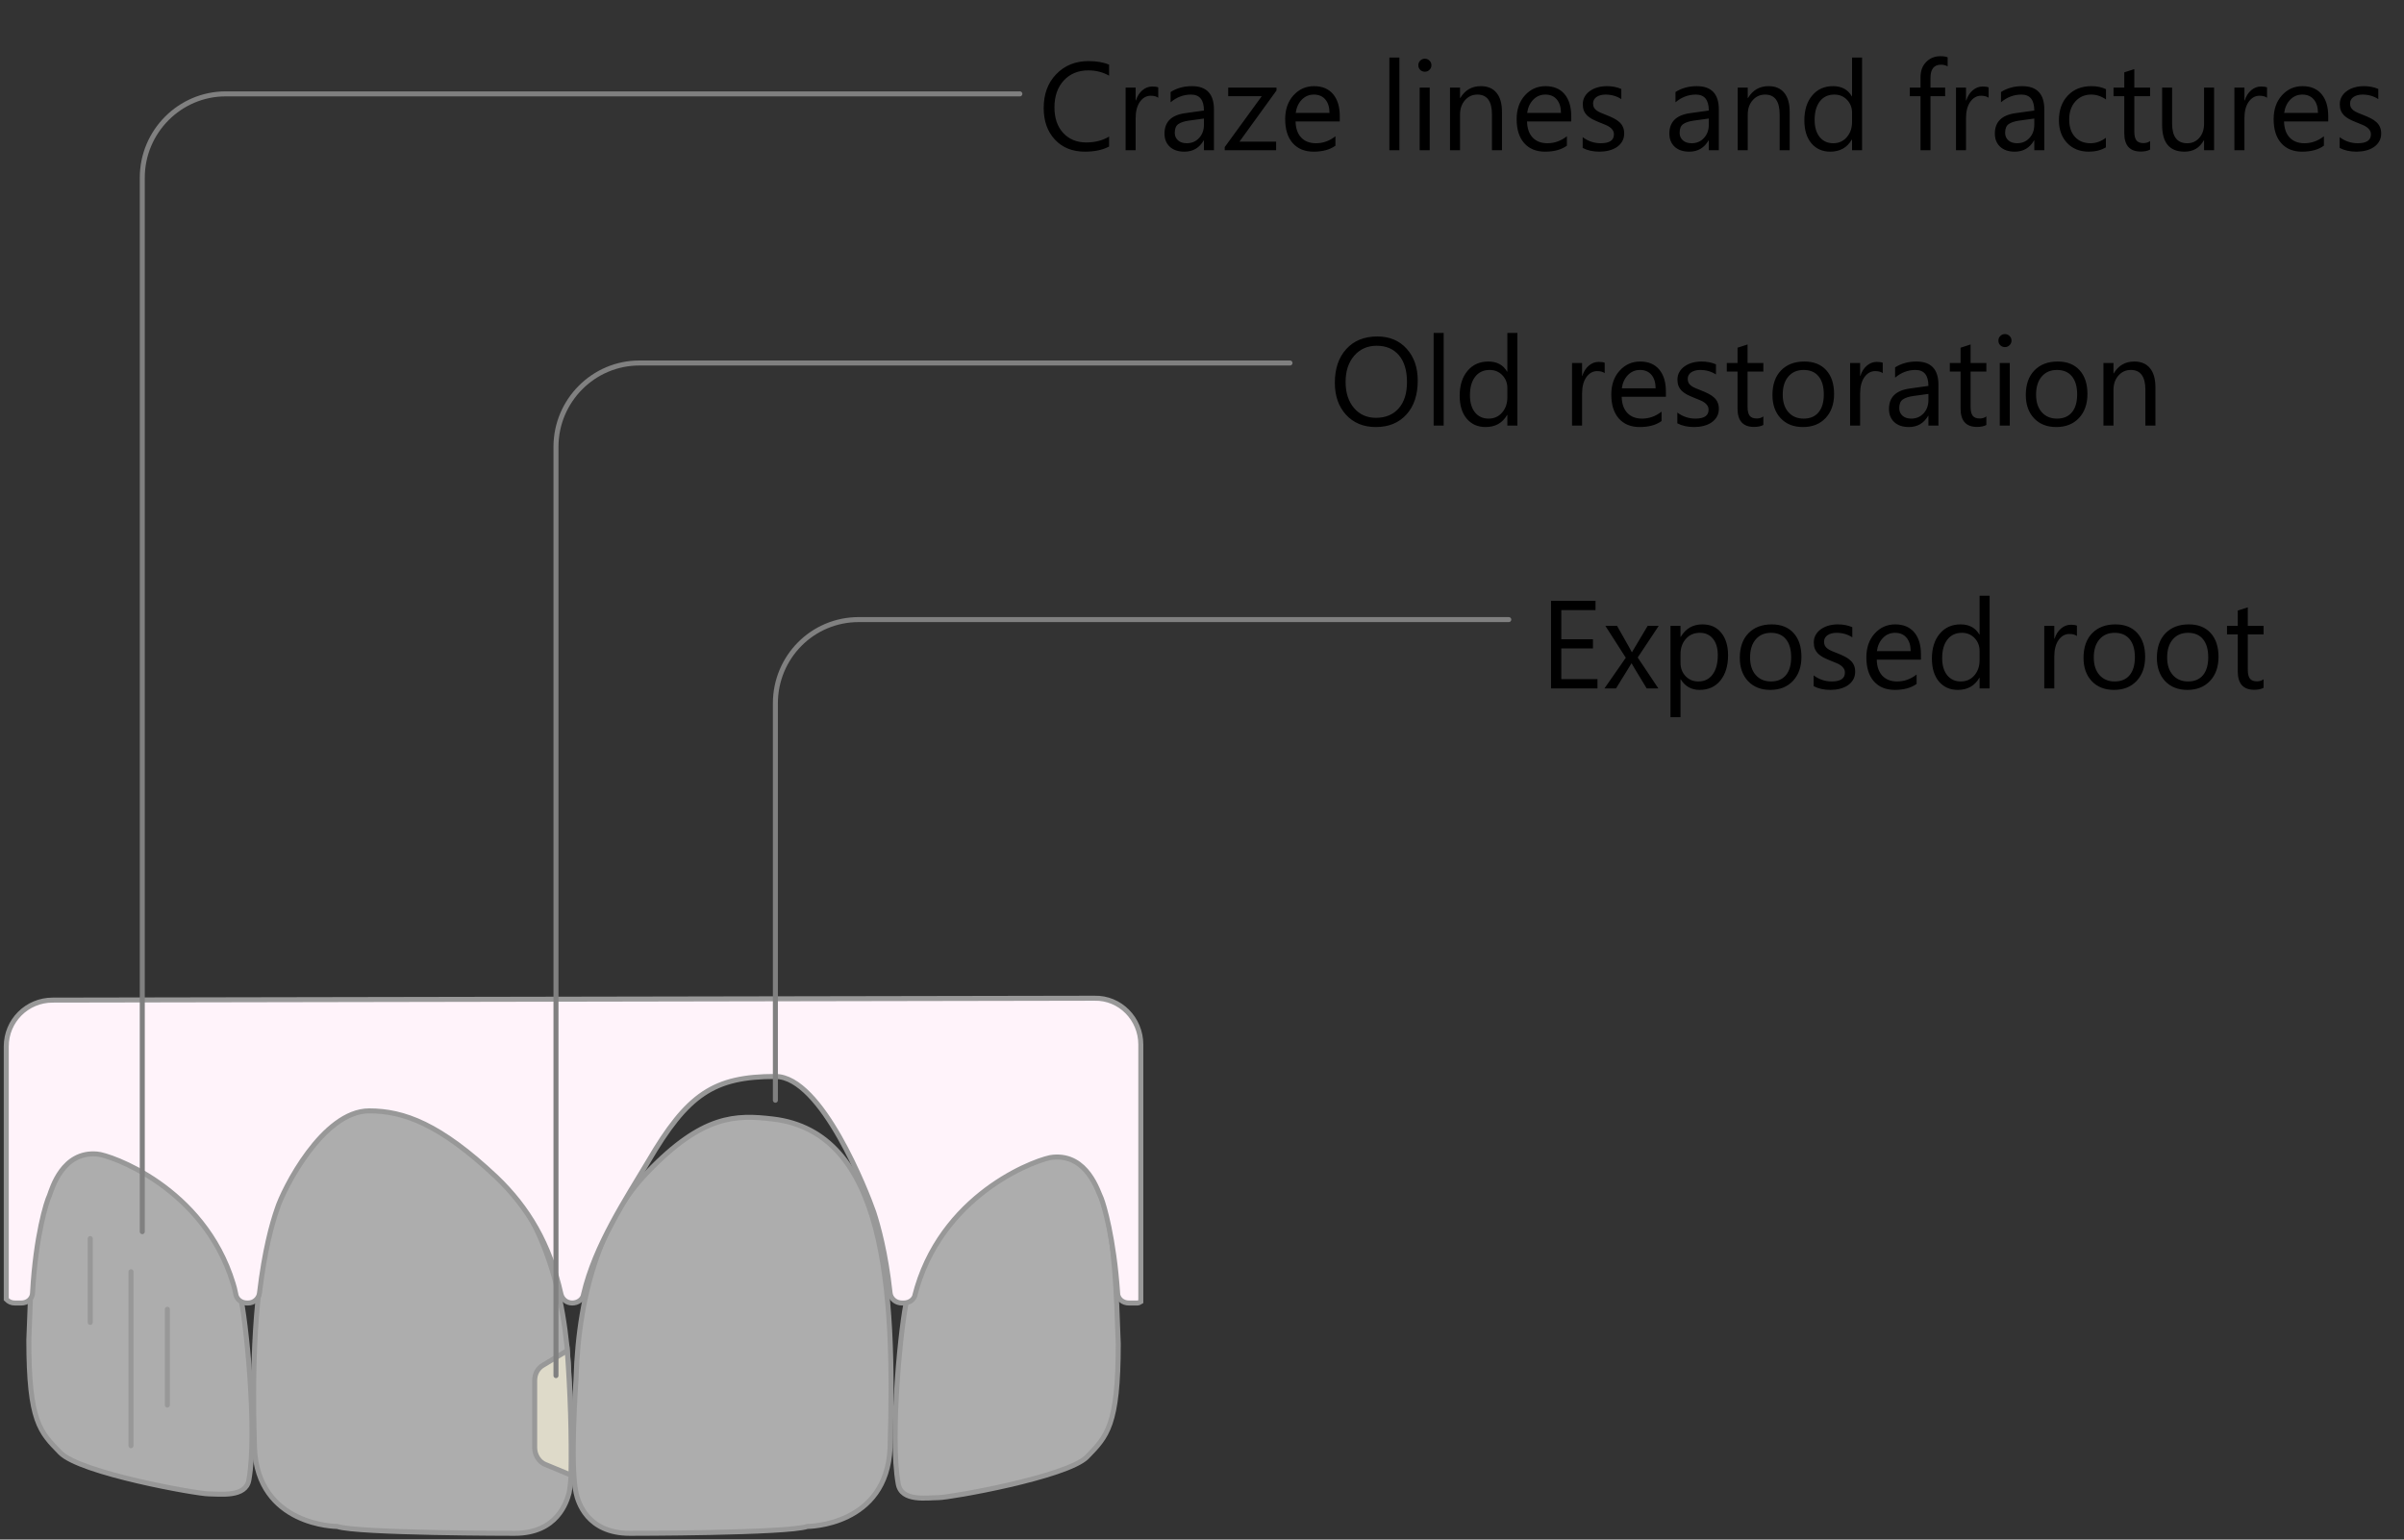 <svg width="384" height="246" viewBox="0 0 384 246" fill="none" xmlns="http://www.w3.org/2000/svg">
<rect x="0" y="0" width="384" height="246" fill="#333333" stroke="none"/>
<path opacity="0.6" d="M16.921 182.5C18.723 182.7 33.742 190.2 38.348 207C39.249 210.2 41.151 228.8 39.749 236.5C39.249 239.3 35.144 238.7 33.341 238.7C31.539 238.7 12.816 235.4 9.612 232.1C6.408 228.8 4.605 227.2 4.605 214.1C5.206 197.3 5.607 183.6 16.921 182.5Z" fill="white"/>
<path d="M16.921 182.5C18.723 182.7 33.742 190.2 38.348 207C39.249 210.2 41.151 228.8 39.749 236.5C39.249 239.3 35.144 238.7 33.341 238.7C31.539 238.7 12.816 235.4 9.612 232.1C6.408 228.8 4.605 227.2 4.605 214.1C5.206 197.3 5.607 183.6 16.921 182.5Z" stroke="#989898" stroke-width="0.8"/>
<path opacity="0.6" d="M178.623 214.7C178.623 227.8 176.821 229.5 173.617 232.8C170.413 236 151.69 239.3 149.888 239.3C148.085 239.3 143.98 240 143.48 237.1C142.078 229.5 143.98 210.9 144.881 207.6C149.487 190.9 164.506 183.4 166.308 183.2C177.622 184.2 178.023 197.9 178.623 214.7Z" fill="white"/>
<path d="M178.623 214.7C178.623 227.8 176.821 229.5 173.617 232.8C170.413 236 151.69 239.3 149.888 239.3C148.085 239.3 143.98 240 143.48 237.1C142.078 229.5 143.98 210.9 144.881 207.6C149.487 190.9 164.506 183.4 166.308 183.2C177.622 184.2 178.023 197.9 178.623 214.7Z" stroke="#989898" stroke-width="0.8"/>
<path opacity="0.6" d="M59.371 175.8C64.878 175.8 70.585 178.1 79.496 187.3C86.305 194.4 90.41 205.7 90.911 220.4C90.911 220.4 91.812 234.1 90.911 238.5C90.51 240 89.008 245 82.2 245C82.2 245 57.068 245 53.864 243.9C53.864 243.9 41.148 243.9 40.648 231.3C39.847 205.6 42.15 181 59.371 175.8Z" fill="white"/>
<path d="M59.371 175.8C64.878 175.8 70.585 178.1 79.496 187.3C86.305 194.4 90.41 205.7 90.911 220.4C90.911 220.4 91.812 234.1 90.911 238.5C90.51 240 89.008 245 82.2 245C82.2 245 57.068 245 53.864 243.9C53.864 243.9 41.148 243.9 40.648 231.3C39.847 205.6 42.15 181 59.371 175.8Z" stroke="#989898" stroke-width="0.8"/>
<path opacity="0.6" d="M142.174 231.3C141.673 243.9 128.958 243.9 128.958 243.9C125.754 245 100.622 245 100.622 245C93.814 245 92.312 240 92.011 238.5C91.01 234.1 92.011 220.4 92.011 220.4C92.412 205.7 96.517 194.4 103.426 187.3C112.237 178.1 117.543 178.1 123.451 178.8C141.373 180.9 142.975 205.6 142.174 231.3Z" fill="white"/>
<path d="M142.174 231.3C141.673 243.9 128.958 243.9 128.958 243.9C125.754 245 100.622 245 100.622 245C93.814 245 92.312 240 92.011 238.5C91.01 234.1 92.011 220.4 92.011 220.4C92.412 205.7 96.517 194.4 103.426 187.3C112.237 178.1 117.543 178.1 123.451 178.8C141.373 180.9 142.975 205.6 142.174 231.3Z" stroke="#989898" stroke-width="0.8"/>
<path d="M174.817 159.5C178.922 159.4 182.226 162.8 182.226 166.9V208C182.026 208.134 181.826 208.2 181.626 208.2H180.324C179.323 208.2 178.522 207.5 178.522 206.6C177.921 197.8 176.319 192.5 175.918 191.5C175.418 190.5 173.716 184.4 168.209 184.9C166.307 185 151.188 190.1 146.482 205.7C146.415 205.967 146.315 206.333 146.181 206.8C146.081 207.6 145.28 208.2 144.379 208.2H144.079C143.077 208.2 142.276 207.5 142.176 206.6C141.475 200.1 140.274 195.9 139.573 193.7C138.472 190.5 131.263 172 123.853 172C114.041 172 109.836 174.8 103.528 185.6C100.024 191.5 95.017 199 93.215 206.8C93.115 207.6 92.314 208.2 91.413 208.2C90.512 208.2 89.811 207.6 89.611 206.8C87.808 198.7 84.304 192.9 79.298 188.1C70.287 179.6 64.479 177.5 58.972 177.5C51.563 177.5 45.255 190 44.254 193.2C43.453 195.5 42.252 199.8 41.451 206.6C41.35 207.5 40.549 208.2 39.648 208.2H39.448C38.547 208.2 37.746 207.6 37.646 206.7C37.512 206.033 37.379 205.5 37.245 205.1C32.539 189.6 17.421 184.5 15.518 184.4C10.011 183.9 8.309 189.9 7.909 191C7.408 192 5.706 197.5 5.205 206.5C5.205 207.5 4.404 208.2 3.403 208.2H2.402C1.801 208.2 1.401 208 1 207.6V167.2C1 163.1 4.304 159.8 8.409 159.8L174.817 159.5Z" fill="#FFF3FA" stroke="#989898" stroke-width="0.8"/>
<path opacity="0.6" d="M91.213 235.7L87.108 234C86.107 233.6 85.406 232.5 85.406 231.3V220.6C85.406 219.5 85.907 218.6 86.808 218.1L90.613 215.8C91.113 222.6 91.314 229.2 91.213 235.7Z" fill="#FFF9DC"/>
<path d="M91.213 235.7L87.108 234C86.107 233.6 85.406 232.5 85.406 231.3V220.6C85.406 219.5 85.907 218.6 86.808 218.1L90.613 215.8C91.113 222.6 91.314 229.2 91.213 235.7Z" stroke="#989898" stroke-width="0.8"/>
<path d="M20.926 203.2V231V203.2Z" fill="#FFF9DC"/>
<path d="M20.926 203.2V231" stroke="#989898" stroke-width="0.8" stroke-linecap="round"/>
<path d="M26.73 209.2V224.5V209.2Z" fill="#FFF9DC"/>
<path d="M26.73 209.2V224.5" stroke="#989898" stroke-width="0.8" stroke-linecap="round"/>
<path d="M14.418 197.9V211.3V197.9Z" fill="#FFF9DC"/>
<path d="M14.418 197.9V211.3" stroke="#989898" stroke-width="0.8" stroke-linecap="round"/>
<path d="M123.855 175.8V112.4C123.855 105 129.763 99 137.172 99H241.002" stroke="#808080" stroke-width="0.8" stroke-linecap="round" stroke-linejoin="round"/>
<path d="M88.809 219.8V71.4C88.809 64 94.816 58 102.125 58H206.055" stroke="#808080" stroke-width="0.8" stroke-linecap="round" stroke-linejoin="round"/>
<path d="M22.727 196.8V28.4C22.727 21 28.734 15 36.043 15H162.902" stroke="#808080" stroke-width="0.8" stroke-linecap="round" stroke-linejoin="round"/>
<path d="M177.162 23.414C176.127 23.961 174.838 24.234 173.295 24.234C171.303 24.234 169.708 23.593 168.51 22.311C167.312 21.028 166.713 19.345 166.713 17.262C166.713 15.022 167.387 13.212 168.734 11.832C170.082 10.452 171.791 9.762 173.861 9.762C175.189 9.762 176.29 9.954 177.162 10.338V12.086C176.16 11.526 175.053 11.246 173.842 11.246C172.234 11.246 170.928 11.783 169.926 12.857C168.93 13.932 168.432 15.367 168.432 17.164C168.432 18.87 168.897 20.23 169.828 21.246C170.766 22.255 171.993 22.76 173.51 22.76C174.916 22.76 176.133 22.447 177.162 21.822V23.414ZM185.014 15.621C184.734 15.406 184.33 15.299 183.803 15.299C183.119 15.299 182.546 15.621 182.084 16.266C181.628 16.91 181.4 17.789 181.4 18.902V24H179.799V14H181.4V16.061H181.439C181.667 15.357 182.016 14.81 182.484 14.42C182.953 14.023 183.477 13.824 184.057 13.824C184.473 13.824 184.792 13.87 185.014 13.961V15.621ZM193.91 24H192.309V22.438H192.27C191.573 23.635 190.548 24.234 189.193 24.234C188.197 24.234 187.416 23.971 186.85 23.443C186.29 22.916 186.01 22.216 186.01 21.344C186.01 19.475 187.11 18.388 189.311 18.082L192.309 17.662C192.309 15.963 191.622 15.113 190.248 15.113C189.044 15.113 187.956 15.523 186.986 16.344V14.703C187.969 14.078 189.102 13.766 190.385 13.766C192.735 13.766 193.91 15.009 193.91 17.496V24ZM192.309 18.941L189.896 19.273C189.154 19.378 188.594 19.563 188.217 19.83C187.839 20.09 187.65 20.556 187.65 21.227C187.65 21.715 187.823 22.115 188.168 22.428C188.52 22.734 188.985 22.887 189.564 22.887C190.359 22.887 191.013 22.61 191.527 22.057C192.048 21.497 192.309 20.79 192.309 19.938V18.941ZM203.9 14.459L197.982 22.633H203.842V24H195.629V23.502L201.547 15.367H196.186V14H203.9V14.459ZM214.008 19.4H206.947C206.973 20.514 207.273 21.373 207.846 21.979C208.419 22.584 209.206 22.887 210.209 22.887C211.335 22.887 212.37 22.516 213.314 21.773V23.277C212.436 23.915 211.273 24.234 209.828 24.234C208.415 24.234 207.305 23.782 206.498 22.877C205.691 21.965 205.287 20.686 205.287 19.039C205.287 17.483 205.727 16.217 206.605 15.24C207.491 14.257 208.588 13.766 209.896 13.766C211.205 13.766 212.217 14.189 212.934 15.035C213.65 15.882 214.008 17.057 214.008 18.561V19.4ZM212.367 18.043C212.361 17.119 212.136 16.399 211.693 15.885C211.257 15.37 210.648 15.113 209.867 15.113C209.112 15.113 208.471 15.383 207.943 15.924C207.416 16.464 207.09 17.171 206.967 18.043H212.367ZM223.529 24H221.928V9.195H223.529V24ZM227.592 11.461C227.305 11.461 227.061 11.363 226.859 11.168C226.658 10.973 226.557 10.725 226.557 10.426C226.557 10.126 226.658 9.879 226.859 9.684C227.061 9.482 227.305 9.381 227.592 9.381C227.885 9.381 228.132 9.482 228.334 9.684C228.542 9.879 228.646 10.126 228.646 10.426C228.646 10.712 228.542 10.956 228.334 11.158C228.132 11.36 227.885 11.461 227.592 11.461ZM228.373 24H226.771V14H228.373V24ZM239.916 24H238.314V18.297C238.314 16.174 237.54 15.113 235.99 15.113C235.189 15.113 234.525 15.416 233.998 16.021C233.477 16.62 233.217 17.379 233.217 18.297V24H231.615V14H233.217V15.66H233.256C234.011 14.397 235.105 13.766 236.537 13.766C237.631 13.766 238.467 14.12 239.047 14.83C239.626 15.533 239.916 16.552 239.916 17.887V24ZM250.98 19.4H243.92C243.946 20.514 244.245 21.373 244.818 21.979C245.391 22.584 246.179 22.887 247.182 22.887C248.308 22.887 249.343 22.516 250.287 21.773V23.277C249.408 23.915 248.246 24.234 246.801 24.234C245.388 24.234 244.278 23.782 243.471 22.877C242.663 21.965 242.26 20.686 242.26 19.039C242.26 17.483 242.699 16.217 243.578 15.24C244.464 14.257 245.561 13.766 246.869 13.766C248.178 13.766 249.19 14.189 249.906 15.035C250.622 15.882 250.98 17.057 250.98 18.561V19.4ZM249.34 18.043C249.333 17.119 249.109 16.399 248.666 15.885C248.23 15.37 247.621 15.113 246.84 15.113C246.085 15.113 245.443 15.383 244.916 15.924C244.389 16.464 244.063 17.171 243.939 18.043H249.34ZM252.807 23.639V21.92C253.679 22.564 254.639 22.887 255.688 22.887C257.094 22.887 257.797 22.418 257.797 21.48C257.797 21.213 257.735 20.989 257.611 20.807C257.494 20.618 257.331 20.452 257.123 20.309C256.921 20.165 256.68 20.038 256.4 19.928C256.127 19.811 255.831 19.69 255.512 19.566C255.069 19.391 254.678 19.215 254.34 19.039C254.008 18.857 253.728 18.655 253.5 18.434C253.279 18.206 253.109 17.949 252.992 17.662C252.882 17.376 252.826 17.04 252.826 16.656C252.826 16.188 252.934 15.774 253.148 15.416C253.363 15.051 253.65 14.749 254.008 14.508C254.366 14.26 254.773 14.075 255.229 13.951C255.691 13.828 256.166 13.766 256.654 13.766C257.52 13.766 258.295 13.915 258.979 14.215V15.836C258.243 15.354 257.396 15.113 256.439 15.113C256.14 15.113 255.87 15.149 255.629 15.221C255.388 15.286 255.18 15.38 255.004 15.504C254.835 15.628 254.701 15.777 254.604 15.953C254.512 16.122 254.467 16.311 254.467 16.52C254.467 16.78 254.512 16.998 254.604 17.174C254.701 17.35 254.841 17.506 255.023 17.643C255.206 17.779 255.427 17.903 255.688 18.014C255.948 18.124 256.244 18.245 256.576 18.375C257.019 18.544 257.416 18.72 257.768 18.902C258.119 19.078 258.419 19.28 258.666 19.508C258.913 19.729 259.102 19.986 259.232 20.279C259.369 20.572 259.438 20.921 259.438 21.324C259.438 21.819 259.327 22.249 259.105 22.613C258.891 22.978 258.601 23.281 258.236 23.521C257.872 23.762 257.452 23.941 256.977 24.059C256.501 24.176 256.003 24.234 255.482 24.234C254.454 24.234 253.562 24.036 252.807 23.639ZM274.555 24H272.953V22.438H272.914C272.217 23.635 271.192 24.234 269.838 24.234C268.842 24.234 268.061 23.971 267.494 23.443C266.934 22.916 266.654 22.216 266.654 21.344C266.654 19.475 267.755 18.388 269.955 18.082L272.953 17.662C272.953 15.963 272.266 15.113 270.893 15.113C269.688 15.113 268.601 15.523 267.631 16.344V14.703C268.614 14.078 269.747 13.766 271.029 13.766C273.38 13.766 274.555 15.009 274.555 17.496V24ZM272.953 18.941L270.541 19.273C269.799 19.378 269.239 19.563 268.861 19.83C268.484 20.09 268.295 20.556 268.295 21.227C268.295 21.715 268.467 22.115 268.812 22.428C269.164 22.734 269.63 22.887 270.209 22.887C271.003 22.887 271.658 22.61 272.172 22.057C272.693 21.497 272.953 20.79 272.953 19.938V18.941ZM285.873 24H284.271V18.297C284.271 16.174 283.497 15.113 281.947 15.113C281.146 15.113 280.482 15.416 279.955 16.021C279.434 16.62 279.174 17.379 279.174 18.297V24H277.572V14H279.174V15.66H279.213C279.968 14.397 281.062 13.766 282.494 13.766C283.588 13.766 284.424 14.12 285.004 14.83C285.583 15.533 285.873 16.552 285.873 17.887V24ZM297.436 24H295.834V22.301H295.795C295.053 23.59 293.907 24.234 292.357 24.234C291.101 24.234 290.095 23.788 289.34 22.896C288.591 21.998 288.217 20.777 288.217 19.234C288.217 17.581 288.633 16.256 289.467 15.26C290.3 14.264 291.41 13.766 292.797 13.766C294.171 13.766 295.17 14.306 295.795 15.387H295.834V9.195H297.436V24ZM295.834 19.479V18.004C295.834 17.197 295.567 16.513 295.033 15.953C294.499 15.393 293.822 15.113 293.002 15.113C292.025 15.113 291.257 15.471 290.697 16.188C290.137 16.904 289.857 17.893 289.857 19.156C289.857 20.309 290.124 21.22 290.658 21.891C291.199 22.555 291.921 22.887 292.826 22.887C293.718 22.887 294.441 22.564 294.994 21.92C295.554 21.275 295.834 20.462 295.834 19.479ZM311.107 10.602C310.795 10.426 310.44 10.338 310.043 10.338C308.923 10.338 308.363 11.044 308.363 12.457V14H310.707V15.367H308.363V24H306.771V15.367H305.062V14H306.771V12.379C306.771 11.331 307.074 10.504 307.68 9.898C308.285 9.286 309.04 8.98 309.945 8.98C310.434 8.98 310.821 9.039 311.107 9.156V10.602ZM317.65 15.621C317.37 15.406 316.967 15.299 316.439 15.299C315.756 15.299 315.183 15.621 314.721 16.266C314.265 16.91 314.037 17.789 314.037 18.902V24H312.436V14H314.037V16.061H314.076C314.304 15.357 314.652 14.81 315.121 14.42C315.59 14.023 316.114 13.824 316.693 13.824C317.11 13.824 317.429 13.87 317.65 13.961V15.621ZM326.547 24H324.945V22.438H324.906C324.21 23.635 323.184 24.234 321.83 24.234C320.834 24.234 320.053 23.971 319.486 23.443C318.926 22.916 318.646 22.216 318.646 21.344C318.646 19.475 319.747 18.388 321.947 18.082L324.945 17.662C324.945 15.963 324.258 15.113 322.885 15.113C321.68 15.113 320.593 15.523 319.623 16.344V14.703C320.606 14.078 321.739 13.766 323.021 13.766C325.372 13.766 326.547 15.009 326.547 17.496V24ZM324.945 18.941L322.533 19.273C321.791 19.378 321.231 19.563 320.854 19.83C320.476 20.09 320.287 20.556 320.287 21.227C320.287 21.715 320.46 22.115 320.805 22.428C321.156 22.734 321.622 22.887 322.201 22.887C322.995 22.887 323.65 22.61 324.164 22.057C324.685 21.497 324.945 20.79 324.945 19.938V18.941ZM336.381 23.541C335.613 24.003 334.701 24.234 333.646 24.234C332.221 24.234 331.068 23.772 330.189 22.848C329.317 21.917 328.881 20.712 328.881 19.234C328.881 17.587 329.353 16.266 330.297 15.27C331.241 14.267 332.501 13.766 334.076 13.766C334.955 13.766 335.73 13.928 336.4 14.254V15.895C335.658 15.374 334.864 15.113 334.018 15.113C332.995 15.113 332.156 15.481 331.498 16.217C330.847 16.946 330.521 17.906 330.521 19.098C330.521 20.27 330.827 21.194 331.439 21.871C332.058 22.548 332.885 22.887 333.92 22.887C334.792 22.887 335.613 22.597 336.381 22.018V23.541ZM343.441 23.902C343.064 24.111 342.566 24.215 341.947 24.215C340.196 24.215 339.32 23.238 339.32 21.285V15.367H337.602V14H339.32V11.559L340.922 11.041V14H343.441V15.367H340.922V21.002C340.922 21.672 341.036 22.151 341.264 22.438C341.492 22.724 341.869 22.867 342.396 22.867C342.8 22.867 343.148 22.756 343.441 22.535V23.902ZM353.666 24H352.064V22.418H352.025C351.361 23.629 350.333 24.234 348.939 24.234C346.557 24.234 345.365 22.815 345.365 19.977V14H346.957V19.723C346.957 21.832 347.764 22.887 349.379 22.887C350.16 22.887 350.801 22.6 351.303 22.027C351.811 21.448 352.064 20.693 352.064 19.762V14H353.666V24ZM362.123 15.621C361.843 15.406 361.439 15.299 360.912 15.299C360.229 15.299 359.656 15.621 359.193 16.266C358.738 16.91 358.51 17.789 358.51 18.902V24H356.908V14H358.51V16.061H358.549C358.777 15.357 359.125 14.81 359.594 14.42C360.062 14.023 360.587 13.824 361.166 13.824C361.583 13.824 361.902 13.87 362.123 13.961V15.621ZM371.898 19.4H364.838C364.864 20.514 365.163 21.373 365.736 21.979C366.309 22.584 367.097 22.887 368.1 22.887C369.226 22.887 370.261 22.516 371.205 21.773V23.277C370.326 23.915 369.164 24.234 367.719 24.234C366.306 24.234 365.196 23.782 364.389 22.877C363.581 21.965 363.178 20.686 363.178 19.039C363.178 17.483 363.617 16.217 364.496 15.24C365.382 14.257 366.479 13.766 367.787 13.766C369.096 13.766 370.108 14.189 370.824 15.035C371.54 15.882 371.898 17.057 371.898 18.561V19.4ZM370.258 18.043C370.251 17.119 370.027 16.399 369.584 15.885C369.148 15.37 368.539 15.113 367.758 15.113C367.003 15.113 366.361 15.383 365.834 15.924C365.307 16.464 364.981 17.171 364.857 18.043H370.258ZM373.725 23.639V21.92C374.597 22.564 375.557 22.887 376.605 22.887C378.012 22.887 378.715 22.418 378.715 21.48C378.715 21.213 378.653 20.989 378.529 20.807C378.412 20.618 378.249 20.452 378.041 20.309C377.839 20.165 377.598 20.038 377.318 19.928C377.045 19.811 376.749 19.69 376.43 19.566C375.987 19.391 375.596 19.215 375.258 19.039C374.926 18.857 374.646 18.655 374.418 18.434C374.197 18.206 374.027 17.949 373.91 17.662C373.799 17.376 373.744 17.04 373.744 16.656C373.744 16.188 373.852 15.774 374.066 15.416C374.281 15.051 374.568 14.749 374.926 14.508C375.284 14.26 375.691 14.075 376.146 13.951C376.609 13.828 377.084 13.766 377.572 13.766C378.438 13.766 379.213 13.915 379.896 14.215V15.836C379.161 15.354 378.314 15.113 377.357 15.113C377.058 15.113 376.788 15.149 376.547 15.221C376.306 15.286 376.098 15.38 375.922 15.504C375.753 15.628 375.619 15.777 375.521 15.953C375.43 16.122 375.385 16.311 375.385 16.52C375.385 16.78 375.43 16.998 375.521 17.174C375.619 17.35 375.759 17.506 375.941 17.643C376.124 17.779 376.345 17.903 376.605 18.014C376.866 18.124 377.162 18.245 377.494 18.375C377.937 18.544 378.334 18.72 378.686 18.902C379.037 19.078 379.337 19.28 379.584 19.508C379.831 19.729 380.02 19.986 380.15 20.279C380.287 20.572 380.355 20.921 380.355 21.324C380.355 21.819 380.245 22.249 380.023 22.613C379.809 22.978 379.519 23.281 379.154 23.521C378.79 23.762 378.37 23.941 377.895 24.059C377.419 24.176 376.921 24.234 376.4 24.234C375.372 24.234 374.48 24.036 373.725 23.639Z" fill="black"/>
<path d="M219.781 68.234C217.796 68.234 216.204 67.58 215.006 66.272C213.814 64.963 213.219 63.26 213.219 61.164C213.219 58.911 213.827 57.115 215.045 55.773C216.262 54.432 217.919 53.762 220.016 53.762C221.949 53.762 223.505 54.413 224.684 55.715C225.868 57.017 226.461 58.719 226.461 60.822C226.461 63.107 225.855 64.914 224.645 66.242C223.434 67.57 221.812 68.234 219.781 68.234ZM219.898 55.246C218.427 55.246 217.232 55.777 216.314 56.838C215.396 57.899 214.938 59.292 214.938 61.018C214.938 62.743 215.383 64.133 216.275 65.188C217.174 66.236 218.342 66.76 219.781 66.76C221.318 66.76 222.529 66.258 223.414 65.256C224.299 64.253 224.742 62.85 224.742 61.047C224.742 59.198 224.312 57.769 223.453 56.76C222.594 55.751 221.409 55.246 219.898 55.246ZM230.602 68H229V53.195H230.602V68ZM242.379 68H240.777V66.301H240.738C239.996 67.59 238.85 68.234 237.301 68.234C236.044 68.234 235.038 67.788 234.283 66.897C233.535 65.998 233.16 64.777 233.16 63.234C233.16 61.581 233.577 60.256 234.41 59.26C235.243 58.264 236.354 57.766 237.74 57.766C239.114 57.766 240.113 58.306 240.738 59.387H240.777V53.195H242.379V68ZM240.777 63.478V62.004C240.777 61.197 240.51 60.513 239.977 59.953C239.443 59.393 238.766 59.113 237.945 59.113C236.969 59.113 236.201 59.471 235.641 60.188C235.081 60.904 234.801 61.893 234.801 63.156C234.801 64.309 235.068 65.22 235.602 65.891C236.142 66.555 236.865 66.887 237.77 66.887C238.661 66.887 239.384 66.564 239.938 65.92C240.497 65.275 240.777 64.462 240.777 63.478ZM256.324 59.621C256.044 59.406 255.641 59.299 255.113 59.299C254.43 59.299 253.857 59.621 253.395 60.266C252.939 60.91 252.711 61.789 252.711 62.902V68H251.109V58H252.711V60.06H252.75C252.978 59.357 253.326 58.81 253.795 58.42C254.264 58.023 254.788 57.824 255.367 57.824C255.784 57.824 256.103 57.87 256.324 57.961V59.621ZM266.1 63.4H259.039C259.065 64.514 259.365 65.373 259.938 65.978C260.51 66.584 261.298 66.887 262.301 66.887C263.427 66.887 264.462 66.516 265.406 65.773V67.277C264.527 67.915 263.365 68.234 261.92 68.234C260.507 68.234 259.397 67.782 258.59 66.877C257.783 65.966 257.379 64.686 257.379 63.039C257.379 61.483 257.818 60.217 258.697 59.24C259.583 58.257 260.68 57.766 261.988 57.766C263.297 57.766 264.309 58.189 265.025 59.035C265.742 59.882 266.1 61.057 266.1 62.56V63.4ZM264.459 62.043C264.452 61.118 264.228 60.399 263.785 59.885C263.349 59.37 262.74 59.113 261.959 59.113C261.204 59.113 260.562 59.383 260.035 59.924C259.508 60.464 259.182 61.171 259.059 62.043H264.459ZM267.926 67.639V65.92C268.798 66.564 269.758 66.887 270.807 66.887C272.213 66.887 272.916 66.418 272.916 65.481C272.916 65.213 272.854 64.989 272.73 64.807C272.613 64.618 272.451 64.452 272.242 64.309C272.04 64.165 271.799 64.038 271.52 63.928C271.246 63.81 270.95 63.69 270.631 63.566C270.188 63.391 269.798 63.215 269.459 63.039C269.127 62.857 268.847 62.655 268.619 62.434C268.398 62.206 268.229 61.949 268.111 61.662C268.001 61.376 267.945 61.04 267.945 60.656C267.945 60.188 268.053 59.774 268.268 59.416C268.482 59.051 268.769 58.749 269.127 58.508C269.485 58.26 269.892 58.075 270.348 57.951C270.81 57.828 271.285 57.766 271.773 57.766C272.639 57.766 273.414 57.915 274.098 58.215V59.836C273.362 59.354 272.516 59.113 271.559 59.113C271.259 59.113 270.989 59.149 270.748 59.221C270.507 59.286 270.299 59.38 270.123 59.504C269.954 59.628 269.82 59.777 269.723 59.953C269.632 60.122 269.586 60.311 269.586 60.52C269.586 60.78 269.632 60.998 269.723 61.174C269.82 61.35 269.96 61.506 270.143 61.643C270.325 61.779 270.546 61.903 270.807 62.014C271.067 62.124 271.363 62.245 271.695 62.375C272.138 62.544 272.535 62.72 272.887 62.902C273.238 63.078 273.538 63.28 273.785 63.508C274.033 63.729 274.221 63.986 274.352 64.279C274.488 64.572 274.557 64.921 274.557 65.324C274.557 65.819 274.446 66.249 274.225 66.613C274.01 66.978 273.72 67.281 273.355 67.522C272.991 67.762 272.571 67.941 272.096 68.059C271.62 68.176 271.122 68.234 270.602 68.234C269.573 68.234 268.681 68.036 267.926 67.639ZM281.666 67.902C281.288 68.111 280.79 68.215 280.172 68.215C278.421 68.215 277.545 67.238 277.545 65.285V59.367H275.826V58H277.545V55.559L279.146 55.041V58H281.666V59.367H279.146V65.002C279.146 65.672 279.26 66.151 279.488 66.438C279.716 66.724 280.094 66.867 280.621 66.867C281.025 66.867 281.373 66.757 281.666 66.535V67.902ZM287.984 68.234C286.507 68.234 285.325 67.769 284.439 66.838C283.561 65.9 283.121 64.66 283.121 63.117C283.121 61.438 283.58 60.126 284.498 59.182C285.416 58.238 286.656 57.766 288.219 57.766C289.71 57.766 290.872 58.225 291.705 59.143C292.545 60.06 292.965 61.333 292.965 62.961C292.965 64.556 292.512 65.835 291.607 66.799C290.709 67.756 289.501 68.234 287.984 68.234ZM288.102 59.113C287.073 59.113 286.259 59.465 285.66 60.168C285.061 60.865 284.762 61.828 284.762 63.059C284.762 64.243 285.064 65.178 285.67 65.861C286.275 66.545 287.086 66.887 288.102 66.887C289.137 66.887 289.931 66.551 290.484 65.881C291.044 65.21 291.324 64.257 291.324 63.02C291.324 61.77 291.044 60.806 290.484 60.129C289.931 59.452 289.137 59.113 288.102 59.113ZM300.738 59.621C300.458 59.406 300.055 59.299 299.527 59.299C298.844 59.299 298.271 59.621 297.809 60.266C297.353 60.91 297.125 61.789 297.125 62.902V68H295.523V58H297.125V60.06H297.164C297.392 59.357 297.74 58.81 298.209 58.42C298.678 58.023 299.202 57.824 299.781 57.824C300.198 57.824 300.517 57.87 300.738 57.961V59.621ZM309.635 68H308.033V66.438H307.994C307.298 67.635 306.272 68.234 304.918 68.234C303.922 68.234 303.141 67.971 302.574 67.443C302.014 66.916 301.734 66.216 301.734 65.344C301.734 63.475 302.835 62.388 305.035 62.082L308.033 61.662C308.033 59.963 307.346 59.113 305.973 59.113C304.768 59.113 303.681 59.523 302.711 60.344V58.703C303.694 58.078 304.827 57.766 306.109 57.766C308.46 57.766 309.635 59.009 309.635 61.496V68ZM308.033 62.941L305.621 63.273C304.879 63.378 304.319 63.563 303.941 63.83C303.564 64.091 303.375 64.556 303.375 65.227C303.375 65.715 303.548 66.115 303.893 66.428C304.244 66.734 304.71 66.887 305.289 66.887C306.083 66.887 306.738 66.61 307.252 66.057C307.773 65.497 308.033 64.79 308.033 63.938V62.941ZM317.291 67.902C316.913 68.111 316.415 68.215 315.797 68.215C314.046 68.215 313.17 67.238 313.17 65.285V59.367H311.451V58H313.17V55.559L314.771 55.041V58H317.291V59.367H314.771V65.002C314.771 65.672 314.885 66.151 315.113 66.438C315.341 66.724 315.719 66.867 316.246 66.867C316.65 66.867 316.998 66.757 317.291 66.535V67.902ZM320.25 55.461C319.964 55.461 319.719 55.363 319.518 55.168C319.316 54.973 319.215 54.725 319.215 54.426C319.215 54.126 319.316 53.879 319.518 53.684C319.719 53.482 319.964 53.381 320.25 53.381C320.543 53.381 320.79 53.482 320.992 53.684C321.201 53.879 321.305 54.126 321.305 54.426C321.305 54.712 321.201 54.956 320.992 55.158C320.79 55.36 320.543 55.461 320.25 55.461ZM321.031 68H319.43V58H321.031V68ZM328.453 68.234C326.975 68.234 325.794 67.769 324.908 66.838C324.029 65.9 323.59 64.66 323.59 63.117C323.59 61.438 324.049 60.126 324.967 59.182C325.885 58.238 327.125 57.766 328.688 57.766C330.178 57.766 331.34 58.225 332.174 59.143C333.014 60.06 333.434 61.333 333.434 62.961C333.434 64.556 332.981 65.835 332.076 66.799C331.178 67.756 329.97 68.234 328.453 68.234ZM328.57 59.113C327.542 59.113 326.728 59.465 326.129 60.168C325.53 60.865 325.23 61.828 325.23 63.059C325.23 64.243 325.533 65.178 326.139 65.861C326.744 66.545 327.555 66.887 328.57 66.887C329.605 66.887 330.4 66.551 330.953 65.881C331.513 65.21 331.793 64.257 331.793 63.02C331.793 61.77 331.513 60.806 330.953 60.129C330.4 59.452 329.605 59.113 328.57 59.113ZM344.293 68H342.691V62.297C342.691 60.175 341.917 59.113 340.367 59.113C339.566 59.113 338.902 59.416 338.375 60.022C337.854 60.62 337.594 61.379 337.594 62.297V68H335.992V58H337.594V59.66H337.633C338.388 58.397 339.482 57.766 340.914 57.766C342.008 57.766 342.844 58.12 343.424 58.83C344.003 59.533 344.293 60.552 344.293 61.887V68Z" fill="black"/>
<path d="M255.172 110H247.75V95.996H254.859V97.481H249.391V102.139H254.449V103.613H249.391V108.516H255.172V110ZM264.957 100L261.598 105.059L264.898 110H263.033L261.07 106.758C260.947 106.556 260.8 106.302 260.631 105.996H260.592C260.559 106.055 260.406 106.309 260.133 106.758L258.131 110H256.285L259.693 105.098L256.432 100H258.297L260.23 103.418C260.374 103.672 260.514 103.932 260.65 104.199H260.689L263.189 100H264.957ZM268.473 108.555H268.434V114.6H266.832V100H268.434V101.758H268.473C269.26 100.43 270.413 99.766 271.93 99.766C273.219 99.766 274.225 100.215 274.947 101.113C275.67 102.005 276.031 103.203 276.031 104.707C276.031 106.38 275.624 107.721 274.811 108.73C273.997 109.733 272.883 110.234 271.471 110.234C270.175 110.234 269.176 109.674 268.473 108.555ZM268.434 104.521V105.918C268.434 106.745 268.701 107.448 269.234 108.027C269.775 108.6 270.458 108.887 271.285 108.887C272.255 108.887 273.014 108.516 273.561 107.773C274.114 107.031 274.391 105.999 274.391 104.678C274.391 103.564 274.133 102.692 273.619 102.061C273.105 101.429 272.408 101.113 271.529 101.113C270.598 101.113 269.85 101.439 269.283 102.09C268.717 102.734 268.434 103.545 268.434 104.521ZM282.77 110.234C281.292 110.234 280.11 109.769 279.225 108.838C278.346 107.9 277.906 106.66 277.906 105.117C277.906 103.438 278.365 102.126 279.283 101.182C280.201 100.238 281.441 99.766 283.004 99.766C284.495 99.766 285.657 100.225 286.49 101.143C287.33 102.061 287.75 103.333 287.75 104.961C287.75 106.556 287.298 107.835 286.393 108.799C285.494 109.756 284.286 110.234 282.77 110.234ZM282.887 101.113C281.858 101.113 281.044 101.465 280.445 102.168C279.846 102.865 279.547 103.828 279.547 105.059C279.547 106.243 279.85 107.178 280.455 107.861C281.061 108.545 281.871 108.887 282.887 108.887C283.922 108.887 284.716 108.551 285.27 107.881C285.829 107.21 286.109 106.257 286.109 105.02C286.109 103.77 285.829 102.806 285.27 102.129C284.716 101.452 283.922 101.113 282.887 101.113ZM289.703 109.639V107.92C290.576 108.564 291.536 108.887 292.584 108.887C293.99 108.887 294.693 108.418 294.693 107.48C294.693 107.214 294.632 106.989 294.508 106.807C294.391 106.618 294.228 106.452 294.02 106.309C293.818 106.165 293.577 106.038 293.297 105.928C293.023 105.811 292.727 105.69 292.408 105.566C291.965 105.391 291.575 105.215 291.236 105.039C290.904 104.857 290.624 104.655 290.396 104.434C290.175 104.206 290.006 103.949 289.889 103.662C289.778 103.376 289.723 103.04 289.723 102.656C289.723 102.188 289.83 101.774 290.045 101.416C290.26 101.051 290.546 100.749 290.904 100.508C291.262 100.26 291.669 100.075 292.125 99.951C292.587 99.828 293.062 99.766 293.551 99.766C294.417 99.766 295.191 99.915 295.875 100.215V101.836C295.139 101.354 294.293 101.113 293.336 101.113C293.036 101.113 292.766 101.149 292.525 101.221C292.285 101.286 292.076 101.38 291.9 101.504C291.731 101.628 291.598 101.777 291.5 101.953C291.409 102.122 291.363 102.311 291.363 102.52C291.363 102.78 291.409 102.998 291.5 103.174C291.598 103.35 291.738 103.506 291.92 103.643C292.102 103.779 292.324 103.903 292.584 104.014C292.844 104.124 293.141 104.245 293.473 104.375C293.915 104.544 294.312 104.72 294.664 104.902C295.016 105.078 295.315 105.28 295.562 105.508C295.81 105.729 295.999 105.986 296.129 106.279C296.266 106.572 296.334 106.921 296.334 107.324C296.334 107.819 296.223 108.249 296.002 108.613C295.787 108.978 295.497 109.281 295.133 109.521C294.768 109.762 294.348 109.941 293.873 110.059C293.398 110.176 292.9 110.234 292.379 110.234C291.35 110.234 290.458 110.036 289.703 109.639ZM306.842 105.4H299.781C299.807 106.514 300.107 107.373 300.68 107.979C301.253 108.584 302.04 108.887 303.043 108.887C304.169 108.887 305.204 108.516 306.148 107.773V109.277C305.27 109.915 304.107 110.234 302.662 110.234C301.249 110.234 300.139 109.782 299.332 108.877C298.525 107.965 298.121 106.686 298.121 105.039C298.121 103.483 298.561 102.217 299.439 101.24C300.325 100.257 301.422 99.766 302.73 99.766C304.039 99.766 305.051 100.189 305.768 101.035C306.484 101.882 306.842 103.057 306.842 104.561V105.4ZM305.201 104.043C305.195 103.118 304.97 102.399 304.527 101.885C304.091 101.37 303.482 101.113 302.701 101.113C301.946 101.113 301.305 101.383 300.777 101.924C300.25 102.464 299.924 103.171 299.801 104.043H305.201ZM317.809 110H316.207V108.301H316.168C315.426 109.59 314.28 110.234 312.73 110.234C311.474 110.234 310.468 109.788 309.713 108.896C308.964 107.998 308.59 106.777 308.59 105.234C308.59 103.581 309.007 102.256 309.84 101.26C310.673 100.264 311.783 99.766 313.17 99.766C314.544 99.766 315.543 100.306 316.168 101.387H316.207V95.195H317.809V110ZM316.207 105.479V104.004C316.207 103.197 315.94 102.513 315.406 101.953C314.872 101.393 314.195 101.113 313.375 101.113C312.398 101.113 311.63 101.471 311.07 102.188C310.51 102.904 310.23 103.893 310.23 105.156C310.23 106.309 310.497 107.22 311.031 107.891C311.572 108.555 312.294 108.887 313.199 108.887C314.091 108.887 314.814 108.564 315.367 107.92C315.927 107.275 316.207 106.462 316.207 105.479ZM331.754 101.621C331.474 101.406 331.07 101.299 330.543 101.299C329.859 101.299 329.286 101.621 328.824 102.266C328.368 102.91 328.141 103.789 328.141 104.902V110H326.539V100H328.141V102.061H328.18C328.408 101.357 328.756 100.811 329.225 100.42C329.693 100.023 330.217 99.824 330.797 99.824C331.214 99.824 331.533 99.87 331.754 99.961V101.621ZM337.672 110.234C336.194 110.234 335.012 109.769 334.127 108.838C333.248 107.9 332.809 106.66 332.809 105.117C332.809 103.438 333.268 102.126 334.186 101.182C335.104 100.238 336.344 99.766 337.906 99.766C339.397 99.766 340.559 100.225 341.393 101.143C342.232 102.061 342.652 103.333 342.652 104.961C342.652 106.556 342.2 107.835 341.295 108.799C340.396 109.756 339.189 110.234 337.672 110.234ZM337.789 101.113C336.76 101.113 335.947 101.465 335.348 102.168C334.749 102.865 334.449 103.828 334.449 105.059C334.449 106.243 334.752 107.178 335.357 107.861C335.963 108.545 336.773 108.887 337.789 108.887C338.824 108.887 339.618 108.551 340.172 107.881C340.732 107.21 341.012 106.257 341.012 105.02C341.012 103.77 340.732 102.806 340.172 102.129C339.618 101.452 338.824 101.113 337.789 101.113ZM349.391 110.234C347.913 110.234 346.731 109.769 345.846 108.838C344.967 107.9 344.527 106.66 344.527 105.117C344.527 103.438 344.986 102.126 345.904 101.182C346.822 100.238 348.062 99.766 349.625 99.766C351.116 99.766 352.278 100.225 353.111 101.143C353.951 102.061 354.371 103.333 354.371 104.961C354.371 106.556 353.919 107.835 353.014 108.799C352.115 109.756 350.908 110.234 349.391 110.234ZM349.508 101.113C348.479 101.113 347.665 101.465 347.066 102.168C346.467 102.865 346.168 103.828 346.168 105.059C346.168 106.243 346.471 107.178 347.076 107.861C347.682 108.545 348.492 108.887 349.508 108.887C350.543 108.887 351.337 108.551 351.891 107.881C352.451 107.21 352.73 106.257 352.73 105.02C352.73 103.77 352.451 102.806 351.891 102.129C351.337 101.452 350.543 101.113 349.508 101.113ZM361.568 109.902C361.191 110.111 360.693 110.215 360.074 110.215C358.323 110.215 357.447 109.238 357.447 107.285V101.367H355.729V100H357.447V97.559L359.049 97.041V100H361.568V101.367H359.049V107.002C359.049 107.673 359.163 108.151 359.391 108.438C359.618 108.724 359.996 108.867 360.523 108.867C360.927 108.867 361.275 108.757 361.568 108.535V109.902Z" fill="black"/>
</svg>
